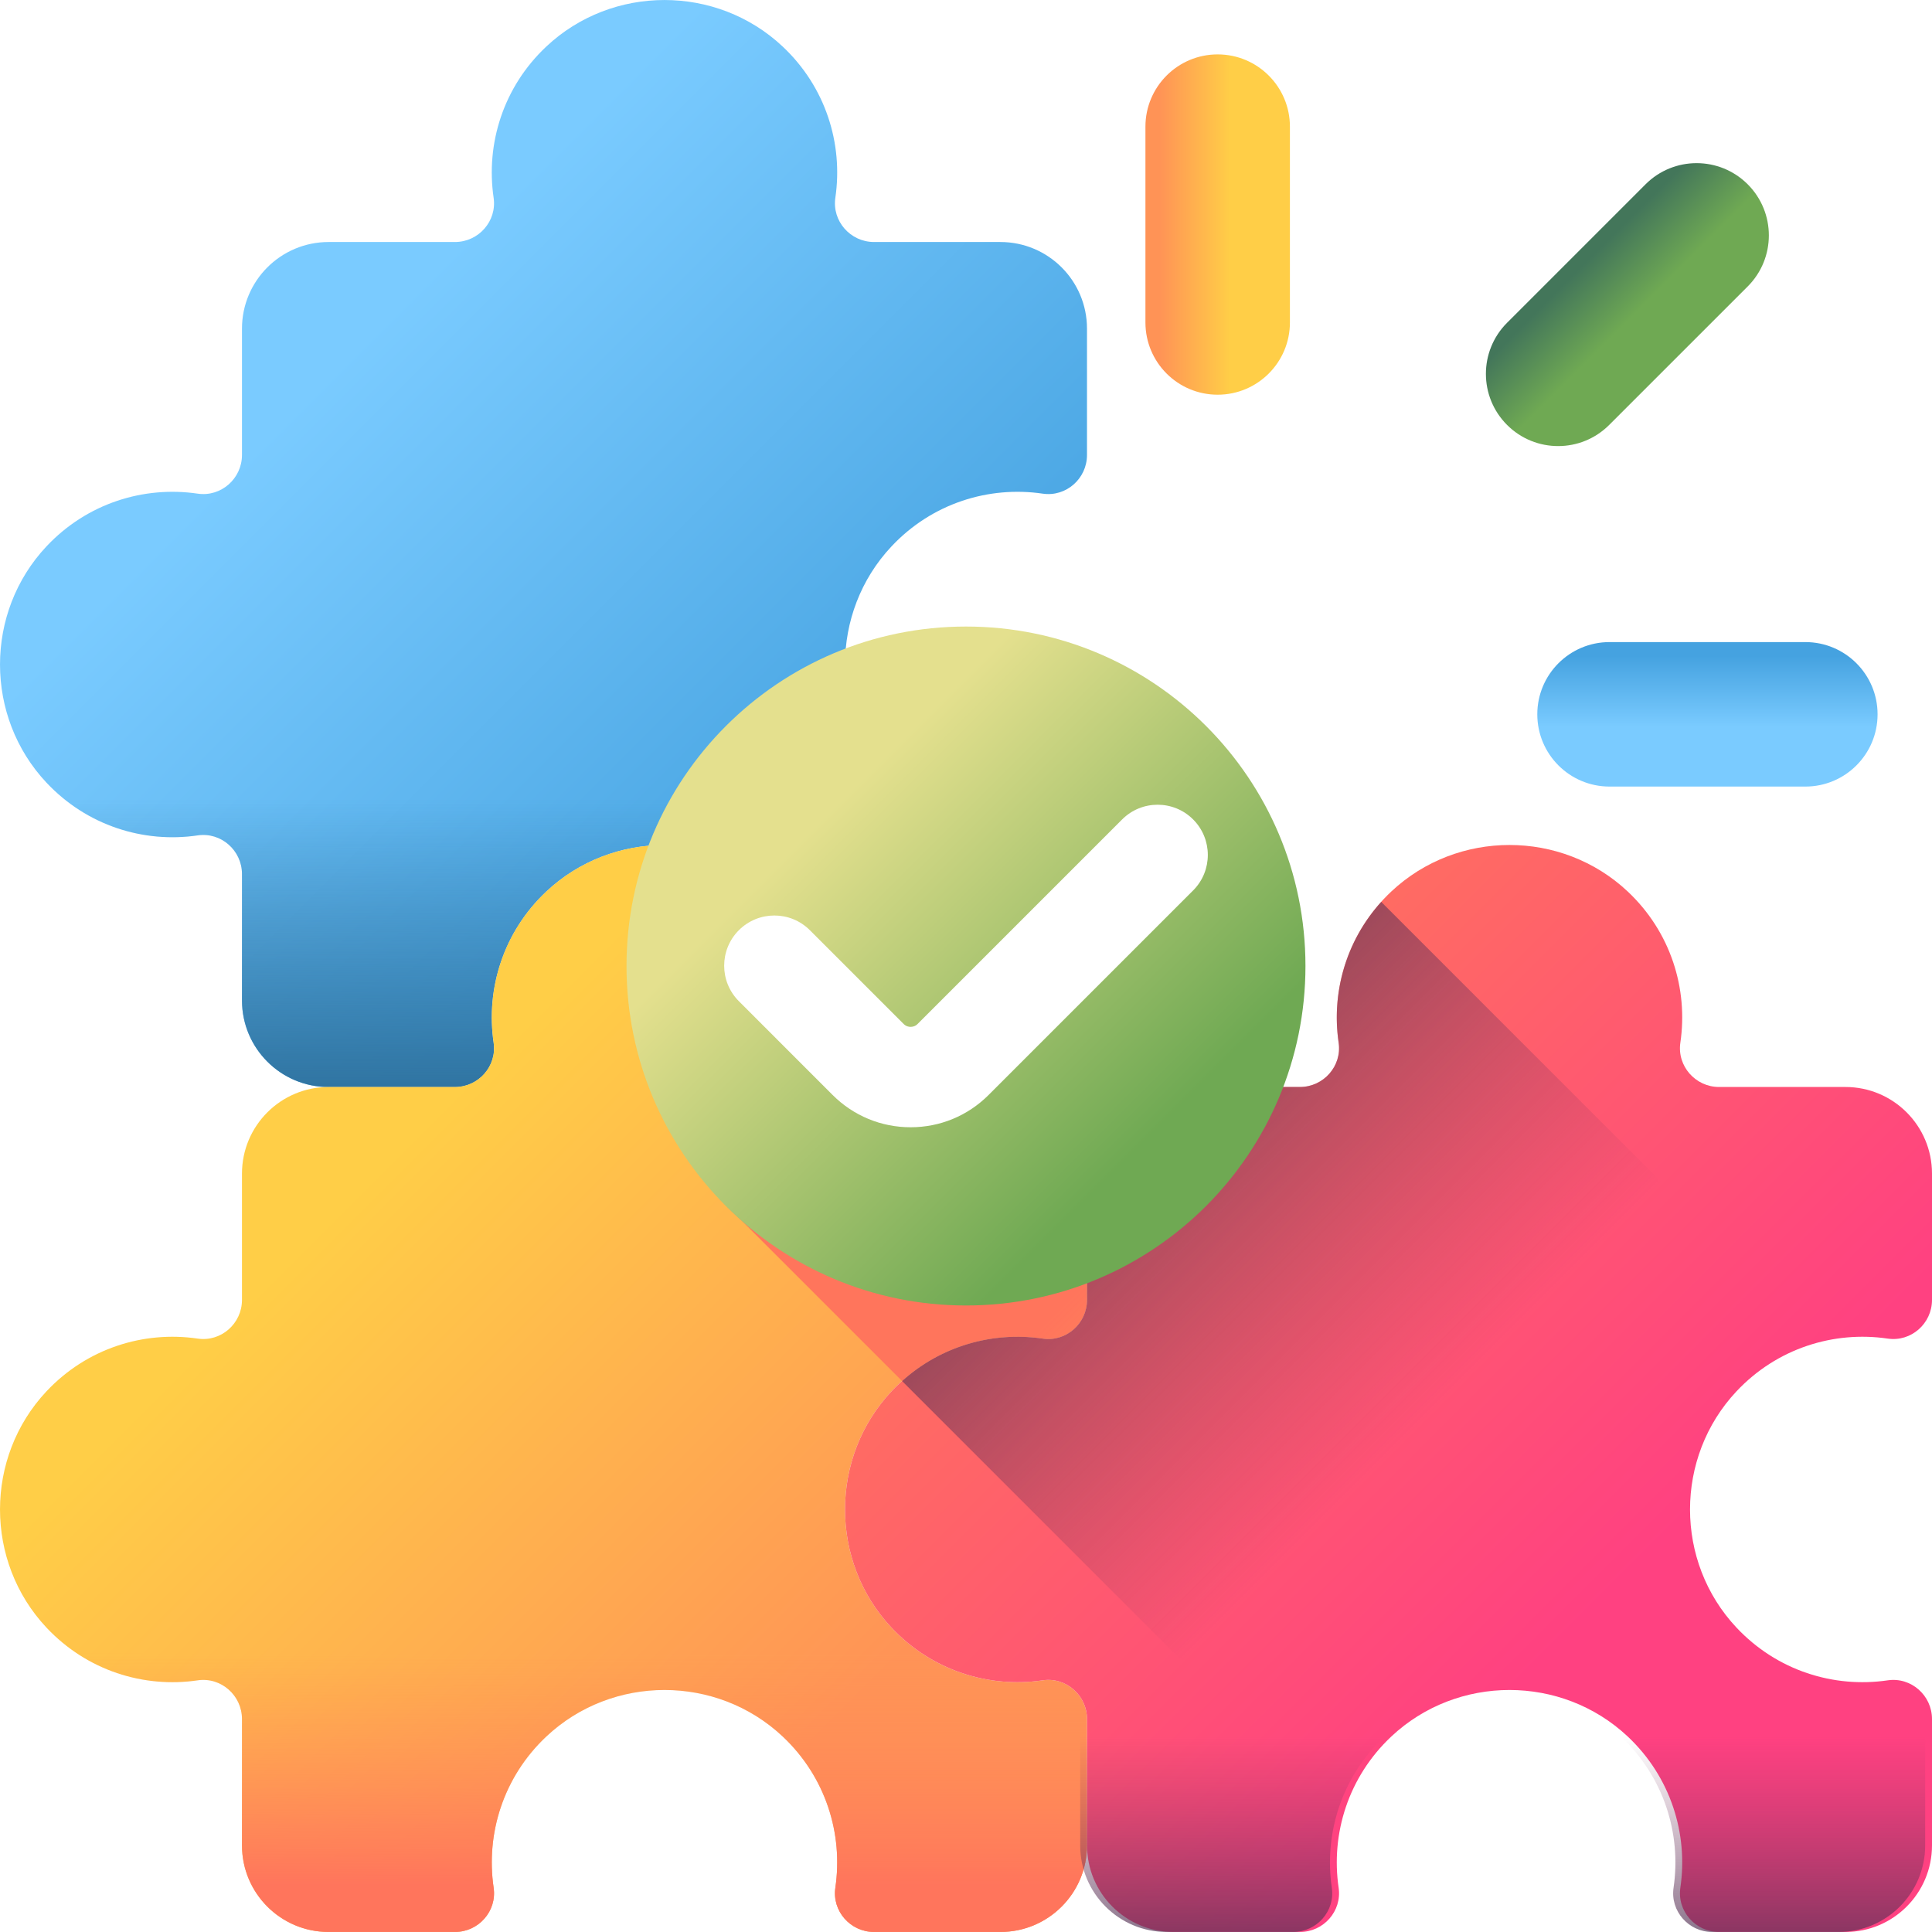 <svg xmlns:xlink="http://www.w3.org/1999/xlink" xmlns="http://www.w3.org/2000/svg" width="64" height="64" viewBox="0 0 64 64" fill="none"><path d="M29.533 18.099C27.479 20.284 27.479 23.742 29.533 25.927C30.872 27.354 32.757 27.936 34.542 27.673C35.317 27.559 36.008 28.172 36.008 28.955V33.14C36.008 34.725 34.724 36.009 33.14 36.009H28.955C28.172 36.009 27.558 35.318 27.673 34.543C27.935 32.757 27.353 30.873 25.927 29.533C23.741 27.48 20.284 27.48 18.098 29.533C16.672 30.873 16.09 32.757 16.352 34.543C16.466 35.318 15.853 36.009 15.07 36.009H10.885C9.301 36.009 8.016 34.725 8.016 33.14V28.955C8.016 28.172 7.324 27.559 6.549 27.673C4.765 27.936 2.88 27.354 1.54 25.927C-0.513 23.742 -0.513 20.284 1.54 18.099C2.88 16.672 4.765 16.09 6.549 16.353C7.324 16.467 8.016 15.854 8.016 15.071V10.886C8.016 9.301 9.301 8.017 10.885 8.017H15.07C15.853 8.017 16.466 7.325 16.352 6.55C16.089 4.766 16.671 2.88 18.098 1.541C20.283 -0.513 23.741 -0.513 25.926 1.541C27.353 2.88 27.935 4.766 27.672 6.55C27.558 7.325 28.171 8.017 28.954 8.017H33.139C34.724 8.017 36.008 9.301 36.008 10.886V15.071C36.008 15.854 35.317 16.467 34.542 16.353C32.757 16.09 30.872 16.672 29.533 18.099Z" fill="url(&quot;#paint0_linear_439_451&quot;)"></path><path d="M1.54 25.928C2.879 27.354 4.765 27.936 6.549 27.674C7.324 27.559 8.016 28.173 8.016 28.956V33.141C8.016 34.725 9.301 36.009 10.885 36.009H15.07C15.853 36.009 16.466 35.318 16.352 34.543C16.089 32.758 16.671 30.873 18.098 29.533C20.283 27.48 23.741 27.48 25.926 29.533C27.353 30.873 27.935 32.758 27.672 34.543C27.558 35.318 28.171 36.009 28.954 36.009H33.139C34.724 36.009 36.008 34.725 36.008 33.141V28.956C36.008 28.173 35.317 27.559 34.542 27.674C32.756 27.936 30.872 27.354 29.532 25.928C28.898 25.252 28.46 24.456 28.218 23.613H0.225C0.468 24.456 0.905 25.253 1.54 25.928Z" fill="url(&quot;#paint1_linear_439_451&quot;)"></path><path d="M29.533 46.089C27.479 48.275 27.479 51.732 29.533 53.917C30.872 55.344 32.757 55.926 34.542 55.663C35.317 55.549 36.008 56.163 36.008 56.946V61.13C36.008 62.715 34.724 63.999 33.14 63.999H28.955C28.172 63.999 27.558 63.308 27.673 62.533C27.935 60.748 27.353 58.863 25.927 57.523C23.741 55.47 20.284 55.47 18.098 57.523C16.672 58.863 16.09 60.747 16.352 62.533C16.466 63.308 15.853 63.999 15.07 63.999H10.885C9.301 63.999 8.016 62.715 8.016 61.13V56.946C8.016 56.163 7.324 55.549 6.549 55.663C4.765 55.926 2.88 55.344 1.54 53.917C-0.513 51.732 -0.513 48.274 1.54 46.089C2.88 44.662 4.765 44.08 6.549 44.343C7.324 44.457 8.016 43.844 8.016 43.061V38.876C8.016 37.292 9.301 36.008 10.885 36.008H15.07C15.853 36.008 16.466 35.315 16.352 34.54C16.089 32.756 16.671 30.871 18.098 29.531C20.283 27.478 23.741 27.478 25.926 29.531C27.353 30.871 27.935 32.756 27.672 34.54C27.558 35.315 28.171 36.008 28.954 36.008H33.139C34.724 36.008 36.008 37.292 36.008 38.876V43.061C36.008 43.844 35.317 44.457 34.542 44.343C32.757 44.08 30.872 44.662 29.533 46.089Z" fill="url(&quot;#paint2_linear_439_451&quot;)"></path><path d="M57.524 46.089C55.471 48.275 55.471 51.732 57.524 53.917C58.864 55.344 60.749 55.926 62.534 55.663C63.309 55.549 64 56.163 64 56.946V61.13C64 62.715 62.716 63.999 61.132 63.999H56.947C56.164 63.999 55.55 63.308 55.664 62.533C55.927 60.748 55.345 58.863 53.919 57.523C51.733 55.47 48.276 55.47 46.09 57.523C44.663 58.863 44.081 60.747 44.344 62.533C44.458 63.308 43.845 63.999 43.062 63.999H38.877C37.293 63.999 36.009 62.715 36.009 61.13V56.946C36.009 56.163 35.316 55.549 34.541 55.663C32.757 55.926 30.872 55.344 29.532 53.917C27.479 51.732 27.479 48.274 29.532 46.089C30.872 44.662 32.757 44.08 34.541 44.343C35.316 44.457 36.009 43.844 36.009 43.061V38.876C36.009 37.292 37.293 36.008 38.877 36.008H43.062C43.845 36.008 44.458 35.315 44.344 34.54C44.081 32.756 44.663 30.871 46.09 29.531C48.276 27.478 51.733 27.478 53.919 29.531C55.345 30.871 55.927 32.756 55.664 34.54C55.55 35.315 56.164 36.008 56.947 36.008H61.132C62.716 36.008 64 37.292 64 38.876V43.061C64 43.844 63.309 44.457 62.534 44.343C60.748 44.08 58.864 44.662 57.524 46.089Z" fill="url(&quot;#paint3_linear_439_451&quot;)"></path><path d="M34.542 44.343C35.317 44.457 36.008 43.844 36.008 43.061V38.876C36.008 37.291 34.724 36.007 33.14 36.007H28.955C28.172 36.007 27.558 35.315 27.673 34.54C27.935 32.756 27.354 30.871 25.927 29.531C24.841 28.511 23.441 27.998 22.039 27.991C21.585 29.218 21.339 30.571 21.339 32.021C21.339 35.367 22.244 38.369 24.562 40.429L29.883 45.749C31.19 44.573 32.907 44.102 34.542 44.343Z" fill="url(&quot;#paint4_linear_439_451&quot;)"></path><path d="M56.946 63.999H61.131C62.716 63.999 64 62.715 64 61.131V56.946C64 56.163 63.309 55.549 62.534 55.663C60.748 55.926 58.864 55.344 57.524 53.917C55.471 51.732 55.471 48.275 57.524 46.089C58.313 45.249 59.292 44.704 60.328 44.45L45.755 29.876C44.575 31.184 44.103 32.904 44.344 34.54C44.458 35.315 43.845 36.007 43.062 36.007H38.877C37.292 36.007 36.008 37.291 36.008 38.876V43.061C36.008 43.844 35.316 44.457 34.541 44.343C32.907 44.102 31.189 44.572 29.883 45.749L44.452 60.319C44.707 59.286 45.252 58.31 46.09 57.523C48.275 55.47 51.733 55.47 53.918 57.523C55.345 58.863 55.927 60.748 55.664 62.533C55.55 63.308 56.163 63.999 56.946 63.999Z" fill="url(&quot;#paint5_linear_439_451&quot;)"></path><path d="M32 43.246C38.211 43.246 43.245 38.211 43.245 32C43.245 25.789 38.211 20.755 32 20.755C25.789 20.755 20.754 25.789 20.754 32C20.754 38.211 25.789 43.246 32 43.246Z" fill="url(&quot;#paint6_linear_439_451&quot;)"></path><path d="M30.165 37.342C29.19 37.342 28.272 36.962 27.582 36.273L24.476 33.166C23.827 32.517 23.827 31.464 24.476 30.814C25.126 30.165 26.179 30.165 26.828 30.814L29.935 33.921C30.014 34 30.104 34.016 30.165 34.016C30.227 34.016 30.317 34 30.396 33.921L37.172 27.145C37.821 26.495 38.874 26.495 39.524 27.145C40.173 27.794 40.173 28.848 39.524 29.497L32.748 36.273C32.058 36.962 31.141 37.342 30.165 37.342Z" fill="#FFFFFF"></path><path d="M1.54 53.917C2.879 55.344 4.765 55.926 6.549 55.663C7.324 55.549 8.016 56.163 8.016 56.946V61.13C8.016 62.715 9.301 63.999 10.885 63.999H15.07C15.853 63.999 16.466 63.308 16.352 62.533C16.089 60.748 16.671 58.863 18.098 57.523C20.283 55.47 23.741 55.47 25.926 57.523C27.353 58.863 27.935 60.747 27.672 62.533C27.558 63.308 28.171 63.999 28.954 63.999H33.139C34.724 63.999 36.008 62.715 36.008 61.13V56.946C36.008 56.163 35.317 55.549 34.542 55.663C32.756 55.926 30.872 55.344 29.532 53.917C28.898 53.242 28.46 52.446 28.218 51.602H0.225C0.468 52.446 0.905 53.242 1.54 53.917Z" fill="url(&quot;#paint7_linear_439_451&quot;)"></path><path d="M29.306 53.917C30.646 55.344 32.531 55.926 34.316 55.663C35.091 55.549 35.783 56.163 35.783 56.946V61.13C35.783 62.715 37.067 63.999 38.651 63.999H42.836C43.619 63.999 44.233 63.308 44.118 62.533C43.856 60.748 44.438 58.863 45.864 57.523C48.05 55.47 51.507 55.47 53.693 57.523C55.119 58.863 55.701 60.747 55.439 62.533C55.325 63.308 55.938 63.999 56.721 63.999H60.906C62.49 63.999 63.774 62.715 63.774 61.13V56.946C63.774 56.163 63.083 55.549 62.308 55.663C60.523 55.926 58.638 55.344 57.299 53.917C56.664 53.242 56.227 52.446 55.984 51.602H27.992C28.234 52.446 28.672 53.242 29.306 53.917Z" fill="url(&quot;#paint8_linear_439_451&quot;)"></path><path d="M49.923 14.076C48.989 13.142 48.989 11.627 49.923 10.693L54.511 6.105C55.445 5.171 56.96 5.171 57.895 6.105C58.829 7.04 58.829 8.555 57.895 9.489L53.307 14.076C52.373 15.011 50.858 15.011 49.923 14.076Z" fill="url(&quot;#paint9_linear_439_451&quot;)"></path><path d="M40.337 13.075C39.015 13.075 37.944 12.004 37.944 10.682V4.195C37.944 2.874 39.015 1.802 40.337 1.802C41.658 1.802 42.73 2.874 42.73 4.195V10.682C42.73 12.004 41.658 13.075 40.337 13.075Z" fill="url(&quot;#paint10_linear_439_451&quot;)"></path><path d="M50.925 23.663C50.925 22.341 51.996 21.27 53.318 21.27H59.805C61.126 21.27 62.197 22.341 62.197 23.663C62.197 24.985 61.126 26.056 59.805 26.056H53.318C51.996 26.056 50.925 24.985 50.925 23.663Z" fill="url(&quot;#paint11_linear_439_451&quot;)"></path><defs><linearGradient id="paint0_linear_439_451" x1="11.634" y1="11.635" x2="28.389" y2="28.39" gradientUnits="userSpaceOnUse"><stop offset="0" stop-color="#7ACBFF"></stop><stop offset="1" stop-color="#45A2E0"></stop></linearGradient><linearGradient id="paint1_linear_439_451" x1="18.117" y1="26.479" x2="18.117" y2="36.295" gradientUnits="userSpaceOnUse"><stop offset="0" stop-color="#2F73A0" stop-opacity="0"></stop><stop offset="1" stop-color="#2F73A0"></stop></linearGradient><linearGradient id="paint2_linear_439_451" x1="11.634" y1="39.625" x2="28.389" y2="56.38" gradientUnits="userSpaceOnUse"><stop offset="0" stop-color="#FFCE47"></stop><stop offset="1" stop-color="#FF9356"></stop></linearGradient><linearGradient id="paint3_linear_439_451" x1="34.34" y1="34.339" x2="53.093" y2="53.093" gradientUnits="userSpaceOnUse"><stop offset="0" stop-color="#FF755C"></stop><stop offset="1" stop-color="#FF4181"></stop></linearGradient><linearGradient id="paint4_linear_439_451" x1="44.925" y1="53.709" x2="34.857" y2="43.641" gradientUnits="userSpaceOnUse"><stop offset="0" stop-color="#FF9356" stop-opacity="0"></stop><stop offset="1" stop-color="#FF755C"></stop></linearGradient><linearGradient id="paint5_linear_439_451" x1="47.124" y1="47.118" x2="31.128" y2="31.122" gradientUnits="userSpaceOnUse"><stop offset="0" stop-color="#843561" stop-opacity="0"></stop><stop offset="1" stop-color="#3A2F4D"></stop></linearGradient><linearGradient id="paint6_linear_439_451" x1="27.179" y1="27.179" x2="37.873" y2="37.873" gradientUnits="userSpaceOnUse"><stop offset="0" stop-color="#E4E08E"></stop><stop offset="1" stop-color="#6FA953"></stop></linearGradient><linearGradient id="paint7_linear_439_451" x1="18.117" y1="54.712" x2="18.117" y2="62.429" gradientUnits="userSpaceOnUse"><stop offset="0" stop-color="#FF9356" stop-opacity="0"></stop><stop offset="1" stop-color="#FF755C"></stop></linearGradient><linearGradient id="paint8_linear_439_451" x1="45.883" y1="57.535" x2="45.883" y2="67.164" gradientUnits="userSpaceOnUse"><stop offset="0" stop-color="#843561" stop-opacity="0"></stop><stop offset="1" stop-color="#3A2F4D"></stop></linearGradient><linearGradient id="paint9_linear_439_451" x1="54.155" y1="10.395" x2="52.49" y2="8.731" gradientUnits="userSpaceOnUse"><stop offset="0" stop-color="#6FA953"></stop><stop offset="1" stop-color="#43765A"></stop></linearGradient><linearGradient id="paint10_linear_439_451" x1="40.758" y1="7.439" x2="38.403" y2="7.439" gradientUnits="userSpaceOnUse"><stop offset="0" stop-color="#FFCE47"></stop><stop offset="1" stop-color="#FF9356"></stop></linearGradient><linearGradient id="paint11_linear_439_451" x1="56.561" y1="24.083" x2="56.561" y2="21.729" gradientUnits="userSpaceOnUse"><stop offset="0" stop-color="#7ACBFF"></stop><stop offset="1" stop-color="#45A2E0"></stop></linearGradient><linearGradient id="paint0_linear_439_451" x1="11.634" y1="11.635" x2="28.389" y2="28.39" gradientUnits="userSpaceOnUse"><stop offset="0" stop-color="#7ACBFF"></stop><stop offset="1" stop-color="#45A2E0"></stop></linearGradient><linearGradient id="paint1_linear_439_451" x1="18.117" y1="26.479" x2="18.117" y2="36.295" gradientUnits="userSpaceOnUse"><stop offset="0" stop-color="#2F73A0" stop-opacity="0"></stop><stop offset="1" stop-color="#2F73A0"></stop></linearGradient><linearGradient id="paint2_linear_439_451" x1="11.634" y1="39.625" x2="28.389" y2="56.38" gradientUnits="userSpaceOnUse"><stop offset="0" stop-color="#FFCE47"></stop><stop offset="1" stop-color="#FF9356"></stop></linearGradient><linearGradient id="paint3_linear_439_451" x1="34.34" y1="34.339" x2="53.093" y2="53.093" gradientUnits="userSpaceOnUse"><stop offset="0" stop-color="#FF755C"></stop><stop offset="1" stop-color="#FF4181"></stop></linearGradient><linearGradient id="paint4_linear_439_451" x1="44.925" y1="53.709" x2="34.857" y2="43.641" gradientUnits="userSpaceOnUse"><stop offset="0" stop-color="#FF9356" stop-opacity="0"></stop><stop offset="1" stop-color="#FF755C"></stop></linearGradient><linearGradient id="paint5_linear_439_451" x1="47.124" y1="47.118" x2="31.128" y2="31.122" gradientUnits="userSpaceOnUse"><stop offset="0" stop-color="#843561" stop-opacity="0"></stop><stop offset="1" stop-color="#3A2F4D"></stop></linearGradient><linearGradient id="paint6_linear_439_451" x1="27.179" y1="27.179" x2="37.873" y2="37.873" gradientUnits="userSpaceOnUse"><stop offset="0" stop-color="#E4E08E"></stop><stop offset="1" stop-color="#6FA953"></stop></linearGradient><linearGradient id="paint7_linear_439_451" x1="18.117" y1="54.712" x2="18.117" y2="62.429" gradientUnits="userSpaceOnUse"><stop offset="0" stop-color="#FF9356" stop-opacity="0"></stop><stop offset="1" stop-color="#FF755C"></stop></linearGradient><linearGradient id="paint8_linear_439_451" x1="45.883" y1="57.535" x2="45.883" y2="67.164" gradientUnits="userSpaceOnUse"><stop offset="0" stop-color="#843561" stop-opacity="0"></stop><stop offset="1" stop-color="#3A2F4D"></stop></linearGradient><linearGradient id="paint9_linear_439_451" x1="54.155" y1="10.395" x2="52.49" y2="8.731" gradientUnits="userSpaceOnUse"><stop offset="0" stop-color="#6FA953"></stop><stop offset="1" stop-color="#43765A"></stop></linearGradient><linearGradient id="paint10_linear_439_451" x1="40.758" y1="7.439" x2="38.403" y2="7.439" gradientUnits="userSpaceOnUse"><stop offset="0" stop-color="#FFCE47"></stop><stop offset="1" stop-color="#FF9356"></stop></linearGradient><linearGradient id="paint11_linear_439_451" x1="56.561" y1="24.083" x2="56.561" y2="21.729" gradientUnits="userSpaceOnUse"><stop offset="0" stop-color="#7ACBFF"></stop><stop offset="1" stop-color="#45A2E0"></stop></linearGradient></defs></svg>